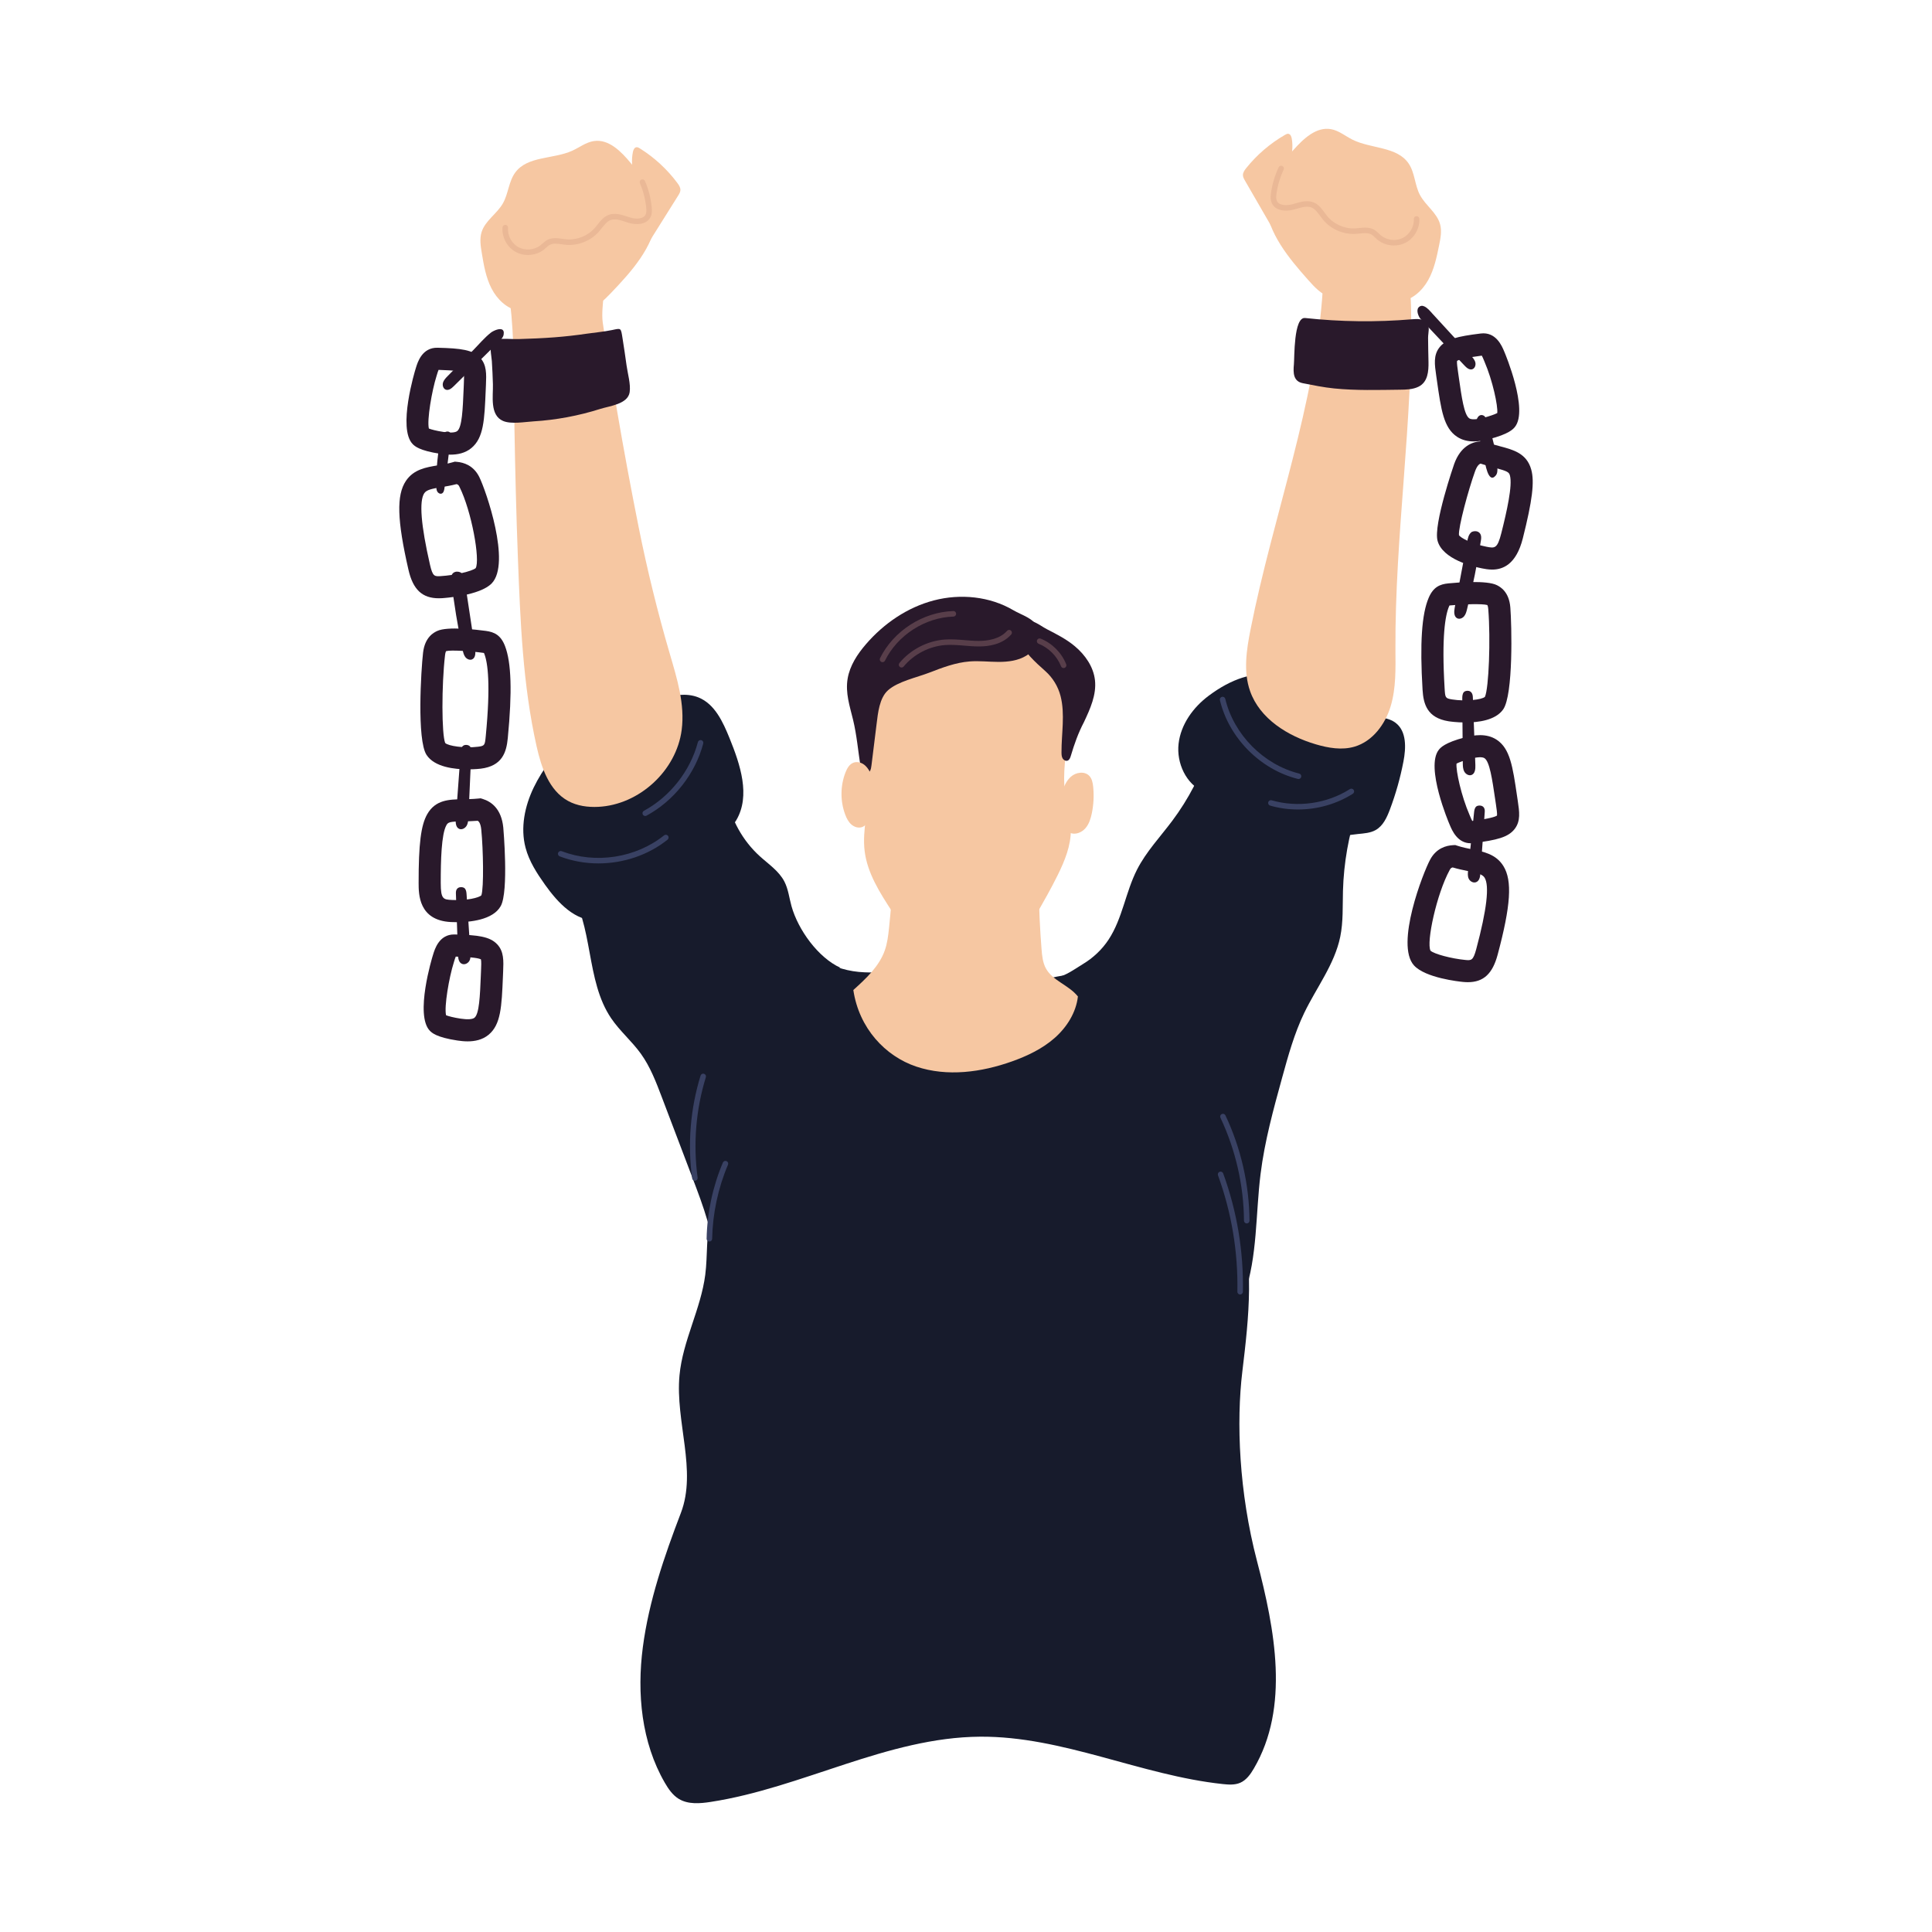 <svg xmlns="http://www.w3.org/2000/svg" width="300" height="300" viewBox="0 0 300 300" fill="none"><g clip-path="url(#clip0_1_3604)"><path d="M192.911 212.957C193.925 204.551 194.909 195.811 192.2 187.789C191.451 185.571 190.427 183.436 189.933 181.148C188.685 175.371 190.862 168.917 188.157 163.663C186.34 160.135 182.71 157.98 179.264 156.011C175.833 154.051 172.27 152.047 168.337 151.658C164.553 150.661 160.865 152.919 157.1 153.482C151.513 154.319 146.063 151.389 140.426 151.01C138.071 150.851 135.698 151.142 133.348 150.918C130.997 150.694 128.55 149.844 127.389 148.637C124.166 149.852 122.116 153.106 121.194 156.423C120.272 159.739 120.249 163.23 119.753 166.637C119.07 171.341 117.468 175.911 115.064 180.013C113.381 182.886 111.281 185.594 110.406 188.806C109.599 191.764 109.903 194.903 109.512 197.944C108.824 203.286 106.011 208.203 105.512 213.566C104.844 220.759 108.25 228.322 105.729 234.919C103.144 241.681 100.762 248.593 99.82 255.77C98.879 262.948 99.603 270.56 103.233 276.825C103.792 277.789 104.446 278.746 105.398 279.327C106.842 280.207 108.671 280.059 110.342 279.802C124.576 277.617 137.788 269.775 152.188 269.672C165.023 269.58 177.119 275.671 189.882 277.029C190.793 277.126 191.752 277.191 192.591 276.823C193.535 276.408 194.17 275.514 194.691 274.624C200.287 265.095 197.975 253.065 195.18 242.374C192.387 231.684 191.96 220.837 192.911 212.957L192.911 212.957Z" fill="#171B2C"></path><path d="M163.843 151.838C165.495 151.539 166.725 150.564 168.15 149.703C169.74 148.742 171.123 147.451 172.144 145.896C174.298 142.62 174.781 138.522 176.561 135.029C177.98 132.243 180.171 129.941 182.043 127.436C184.545 124.088 186.498 120.332 187.801 116.362C195.601 119.074 203.274 122.15 210.787 125.577C209.417 129.685 208.656 133.995 208.535 138.324C208.468 140.712 208.593 143.126 208.111 145.466C207.227 149.752 204.418 153.347 202.518 157.289C200.984 160.472 200.037 163.9 199.099 167.306C197.739 172.242 196.375 177.199 195.742 182.28C194.958 188.559 195.279 195.061 193.215 201.043C192.059 197.965 190.64 194.984 188.98 192.146C186.925 188.633 184.501 185.336 182.613 181.73C179.806 176.366 178.245 170.43 175.562 165.002C174.165 162.175 172.415 159.514 170.357 157.124C168.876 155.403 166.004 151.641 163.375 151.902C163.535 151.887 163.691 151.865 163.843 151.838Z" fill="#171B2C"></path><path d="M187.678 108.04C185.264 109.844 183.353 112.494 183.009 115.487C182.666 118.479 184.162 121.751 186.919 122.969C188.057 123.472 189.343 123.621 190.42 124.243C192.083 125.202 192.951 127.094 194.342 128.416C196.415 130.387 199.492 130.928 202.348 130.756C205.205 130.584 207.991 129.8 210.837 129.508C211.79 129.41 212.787 129.357 213.62 128.884C214.768 128.232 215.36 126.93 215.825 125.695C216.735 123.275 217.44 120.777 217.928 118.238C218.332 116.136 218.43 113.584 216.742 112.266C215.573 111.354 213.959 111.384 212.495 111.148C207.203 110.293 203.132 105.608 197.833 104.8C194.67 104.317 191.288 105.343 187.678 108.04Z" fill="#171B2C"></path><path d="M88.383 114.383C86.336 116.863 84.277 119.38 82.879 122.276C81.481 125.172 80.786 128.526 81.607 131.635C82.164 133.748 83.379 135.621 84.646 137.401C86.63 140.187 89.348 143.109 92.764 142.909C95.81 142.73 98.057 140.147 100.248 138.026C102.258 136.08 104.507 134.381 106.928 132.979C109.645 131.406 112.74 130.058 114.331 127.354C116.57 123.548 114.949 118.732 113.291 114.641C112.263 112.105 110.995 109.321 108.456 108.297C106.579 107.54 104.452 107.952 102.497 108.477C98.108 109.657 92.364 109.561 88.384 114.383L88.383 114.383Z" fill="#171B2C"></path><path d="M88.229 137.781C92.253 143.749 90.867 152.184 94.913 158.137C96.255 160.111 98.118 161.681 99.512 163.619C100.966 165.64 101.866 167.996 102.75 170.323C104.345 174.52 105.94 178.717 107.534 182.915C109.197 187.292 110.881 191.764 111.074 196.442C112.958 189.85 116.443 183.721 121.146 178.729C122.927 176.839 124.923 175.047 125.992 172.679C127.639 169.029 126.765 164.811 126.283 160.835C126.037 158.798 126.499 157.102 127.332 155.209C127.557 154.698 129.959 150.03 130.507 150.279C127.039 148.703 123.934 144.384 122.908 140.724C122.548 139.442 122.412 138.079 121.803 136.894C120.96 135.254 119.341 134.19 117.976 132.95C115.325 130.544 113.497 127.25 112.855 123.73C105.72 129.414 97.858 134.186 88.229 137.781H88.229Z" fill="#171B2C"></path><path d="M79.422 49.062C79.92 54.803 79.78 60.613 79.881 66.392C79.999 73.163 80.164 79.934 80.422 86.703C80.796 96.49 81.178 106.342 83.325 115.898C84.061 119.179 85.258 122.748 88.207 124.369C89.62 125.146 91.284 125.367 92.894 125.287C99.263 124.976 105.023 119.67 105.851 113.352C106.375 109.35 105.127 105.356 103.994 101.482C102.107 95.03 100.501 88.497 99.18 81.906C97.97 75.862 96.845 69.801 95.807 63.724C95.288 60.688 93.784 51.573 93.59 50.06C93.408 48.648 93.647 47.112 93.732 45.676C90.192 44.676 86.141 44.645 82.515 45.203C82.064 45.272 79.202 46.532 79.196 46.846C79.283 47.583 79.358 48.322 79.422 49.061V49.062Z" fill="#F6C7A2"></path><path d="M76.553 52.959C76.708 52.81 76.922 52.707 77.212 52.669C78.271 52.532 79.453 52.683 80.526 52.651C82.387 52.595 84.254 52.521 86.11 52.377C87.787 52.248 89.459 52.06 91.122 51.815C92.397 51.627 93.759 51.515 95.013 51.255C96.463 50.955 96.399 50.847 96.665 52.517C96.891 53.933 97.102 55.352 97.296 56.772C97.468 58.026 97.954 59.633 97.775 60.892C97.51 62.751 94.653 63.037 93.213 63.494C91.525 64.03 89.803 64.461 88.062 64.785C86.335 65.107 84.587 65.323 82.834 65.43C81.498 65.512 79.368 65.903 78.113 65.365C76.016 64.466 76.592 61.444 76.54 59.684C76.503 58.48 76.454 57.276 76.374 56.073C76.31 55.104 75.891 53.6 76.553 52.959Z" fill="#29192B"></path><path d="M197.68 35.599C196.227 33.083 194.774 30.568 193.32 28.052C193.168 27.788 193.011 27.509 193.003 27.204C192.992 26.792 193.253 26.426 193.512 26.103C195.178 24.025 197.236 22.262 199.546 20.935C199.704 20.844 199.877 20.753 200.057 20.778C200.391 20.824 200.537 21.22 200.591 21.553C200.99 23.98 200.072 26.584 198.239 28.226C199.161 29.319 199.929 30.544 200.511 31.85C200.79 32.476 201.03 33.139 201.028 33.825C201.026 34.511 200.742 35.229 200.164 35.599C199.587 35.97 198.706 35.872 197.68 35.599Z" fill="#F6C7A2"></path><path d="M196.498 31.629C196.915 36.238 200.1 40.062 203.176 43.521C204.168 44.636 205.252 45.803 206.7 46.165C208.197 46.54 209.761 45.972 211.304 45.997C213.355 46.03 215.338 47.111 217.371 46.836C219.263 46.581 220.836 45.162 221.767 43.497C222.698 41.831 223.091 39.928 223.47 38.059C223.687 36.995 223.903 35.884 223.621 34.835C223.137 33.034 221.345 31.905 220.478 30.255C219.673 28.724 219.706 26.824 218.735 25.393C216.924 22.726 212.901 23.124 210.013 21.687C208.908 21.138 207.921 20.288 206.708 20.061C204.393 19.629 202.375 21.559 200.813 23.32C198.919 25.456 196.145 27.727 196.498 31.629H196.498Z" fill="#F6C7A2"></path><path d="M200.245 25.224C199.398 26.294 198.772 27.54 198.418 28.858C198.137 29.904 198.147 31.256 199.084 31.8C200.172 32.431 201.547 31.449 202.784 31.679C204.669 32.029 205.061 34.771 206.778 35.625C208.308 36.387 210.161 35.334 211.838 35.663C213.38 35.965 214.585 37.401 216.156 37.446C217.22 37.478 218.207 36.836 218.884 36.016C220.453 34.117 220.583 31.274 219.535 29.046C218.486 26.817 216.415 25.18 214.129 24.261C211.843 23.34 209.345 23.075 206.881 23.037C205.066 23.009 202.518 22.351 200.246 25.223L200.245 25.224Z" fill="#F6C7A2"></path><path d="M216.457 38.119C215.51 38.119 214.561 37.796 213.842 37.181C213.731 37.087 213.625 36.985 213.52 36.884C213.327 36.698 213.145 36.524 212.943 36.41C212.441 36.127 211.796 36.192 211.113 36.263C210.893 36.285 210.674 36.308 210.459 36.32C208.561 36.423 206.629 35.571 205.423 34.099C205.27 33.913 205.125 33.714 204.981 33.516C204.584 32.971 204.209 32.457 203.675 32.231C202.995 31.944 202.201 32.172 201.361 32.413C201.183 32.464 201.005 32.515 200.83 32.56C199.554 32.89 198.029 32.709 197.493 31.556C197.253 31.041 197.289 30.481 197.364 29.952C197.557 28.573 197.957 27.236 198.551 25.976C198.651 25.762 198.907 25.67 199.122 25.77C199.336 25.871 199.428 26.127 199.327 26.341C198.77 27.523 198.396 28.779 198.213 30.072C198.158 30.47 198.126 30.881 198.272 31.194C198.597 31.896 199.714 31.963 200.614 31.73C200.782 31.686 200.953 31.637 201.125 31.588C202.027 31.329 203.05 31.036 204.009 31.441C204.763 31.759 205.227 32.395 205.675 33.011C205.81 33.196 205.944 33.382 206.087 33.556C207.123 34.819 208.781 35.548 210.413 35.463C210.614 35.452 210.819 35.431 211.025 35.41C211.775 35.332 212.625 35.244 213.366 35.663C213.662 35.83 213.892 36.051 214.115 36.265C214.208 36.355 214.302 36.445 214.4 36.529C215.317 37.314 216.714 37.492 217.798 36.96C218.881 36.429 219.597 35.217 219.537 34.013C219.526 33.776 219.708 33.575 219.945 33.563C220.181 33.554 220.383 33.734 220.395 33.971C220.471 35.507 219.558 37.053 218.176 37.73C217.643 37.991 217.05 38.119 216.457 38.119V38.119Z" fill="#EAB896"></path><path d="M205.408 44.836C204.295 62.852 197.688 80.029 194.184 97.737C193.556 100.913 193.039 104.275 194.117 107.328C195.629 111.613 199.965 114.297 204.326 115.58C206.275 116.154 208.375 116.515 210.325 115.943C213.144 115.115 215.111 112.45 215.951 109.635C216.79 106.82 216.7 103.826 216.683 100.888C216.583 83.07 219.458 65.321 219.101 47.507C219.08 46.462 219.031 45.359 218.468 44.478C217.821 43.466 216.63 42.956 215.484 42.592C212.466 41.634 208.841 41.41 205.408 44.835L205.408 44.836Z" fill="#F6C7A2"></path><path d="M202.659 49.38C208.169 49.978 213.737 50.044 219.26 49.577C220.056 49.51 220.978 49.478 221.512 50.071C222.104 50.728 221.752 51.65 221.752 52.44C221.753 53.697 221.795 54.957 221.816 56.214C221.84 57.642 221.722 59.322 220.279 60.041C219.398 60.48 218.375 60.501 217.391 60.512C213.963 60.553 210.577 60.656 207.17 60.317C205.533 60.154 203.911 59.815 202.306 59.505C200.841 59.222 200.784 57.948 200.916 56.578C201.017 55.539 200.863 49.188 202.659 49.38Z" fill="#29192B"></path><path d="M77.011 51.238C76.682 51.357 76.37 51.533 76.199 51.67C75.177 52.487 74.344 53.498 73.429 54.425C72.124 55.748 70.82 57.07 69.515 58.393C69.213 58.7 68.899 59.025 68.784 59.44C68.669 59.855 68.835 60.381 69.245 60.514C69.686 60.657 70.118 60.305 70.448 59.98C72.801 57.657 75.154 55.334 77.507 53.011C77.813 52.709 78.133 52.379 78.206 51.956C78.37 50.995 77.658 51.004 77.011 51.238Z" fill="#29192B"></path><path d="M69.949 70.598C69.372 70.598 68.823 70.535 68.349 70.464C65.098 69.978 64.372 69.249 64.099 68.974C61.682 66.547 64.483 57.438 64.512 57.347L64.578 57.131C64.841 56.258 65.539 53.952 67.927 53.997C71.586 54.083 73.41 54.325 74.542 55.534C75.59 56.653 75.528 58.095 75.457 59.764L75.422 60.573C75.23 65.2 75.113 67.993 73.194 69.576C72.224 70.376 71.037 70.598 69.949 70.598ZM66.596 66.543C66.962 66.689 67.764 66.907 68.858 67.07C69.938 67.233 70.701 67.182 71.008 66.929C71.746 66.32 71.859 63.591 71.991 60.43L72.025 59.617C72.052 58.995 72.088 58.156 72.01 57.868C71.726 57.704 70.799 57.508 68.102 57.434C68.014 57.631 67.922 57.936 67.866 58.122L67.785 58.384C67.063 60.663 66.274 65.241 66.596 66.543Z" fill="#29192B"></path><path d="M72.619 161.703C72.042 161.703 71.494 161.64 71.02 161.569C67.767 161.082 67.042 160.352 66.768 160.078C64.352 157.651 67.154 148.543 67.182 148.452L67.249 148.236C67.508 147.374 68.195 145.101 70.513 145.101L70.597 145.101C74.257 145.188 76.08 145.43 77.212 146.639C78.26 147.758 78.198 149.199 78.127 150.869L78.093 151.678C77.9 156.304 77.783 159.097 75.864 160.681C74.894 161.481 73.707 161.703 72.619 161.703ZM69.266 157.648C69.632 157.793 70.435 158.011 71.529 158.175C72.608 158.337 73.371 158.287 73.678 158.034C74.416 157.425 74.53 154.696 74.661 151.535L74.695 150.722C74.722 150.1 74.758 149.26 74.68 148.973C74.397 148.809 73.469 148.613 70.772 148.539C70.684 148.736 70.592 149.041 70.536 149.226L70.456 149.489C69.733 151.767 68.944 156.346 69.266 157.648Z" fill="#29192B"></path><path d="M68.399 67.648C68.037 70.27 67.675 72.906 67.748 75.552C67.755 75.817 67.77 76.093 67.899 76.325C68.027 76.557 68.305 76.728 68.558 76.648C68.875 76.549 68.969 76.154 69.012 75.825C69.353 73.195 69.68 70.563 69.995 67.929C70.017 67.746 70.039 67.557 69.989 67.38C69.867 66.941 69.26 66.728 68.399 67.648Z" fill="#29192B"></path><path d="M68.148 92.9C65.556 92.9 64.132 91.552 63.426 88.476C61.656 80.757 61.545 76.888 63.029 74.674C64.233 72.879 66.145 72.563 67.994 72.256C68.747 72.131 69.525 72.003 70.312 71.775L70.618 71.686L70.935 71.714C72.037 71.807 73.533 72.289 74.415 74.054C75.451 76.128 79.388 87.455 76.353 90.588C74.484 92.515 68.874 92.871 68.636 92.885C68.469 92.895 68.306 92.9 68.148 92.9ZM70.897 75.174C70.055 75.394 69.264 75.525 68.556 75.642C67.089 75.885 66.242 76.049 65.882 76.585C65.061 77.809 65.361 81.552 66.773 87.71C67.191 89.534 67.479 89.516 68.431 89.46C70.584 89.331 73.29 88.711 73.864 88.219C74.584 86.953 73.239 79.384 71.342 75.587C71.239 75.379 71.157 75.242 70.897 75.174Z" fill="#29192B"></path><path d="M70.065 90.062C70.487 93.709 71.081 97.336 71.842 100.927C71.924 101.313 72.014 101.713 72.253 102.027C72.493 102.341 72.927 102.544 73.293 102.395C73.855 102.166 73.86 101.384 73.769 100.785C73.247 97.335 72.725 93.885 72.202 90.435C72.123 89.915 72.025 89.356 71.65 88.987C71.274 88.618 69.89 88.545 70.065 90.062Z" fill="#29192B"></path><path d="M72.656 119.465C70.581 119.465 67.469 119.124 66.231 117.217C64.716 114.887 65.38 104.046 65.694 101.343C65.98 98.878 67.415 98.2 67.886 97.977C69.469 97.228 74.075 97.78 75.449 97.967C76.753 98.144 77.757 98.61 78.414 100.307C79.406 102.875 79.545 107.422 78.849 114.618C78.634 116.839 77.976 118.949 74.644 119.36C74.553 119.371 73.748 119.465 72.656 119.465H72.656ZM69.127 115.367C69.588 115.839 72.108 116.213 74.223 115.953C75.282 115.823 75.293 115.707 75.43 114.287C76.209 106.239 75.74 102.915 75.21 101.543C75.186 101.48 75.165 101.431 75.147 101.392C75.106 101.384 75.053 101.376 74.986 101.367C72.969 101.093 70.02 100.916 69.31 101.101L69.259 101.128C69.259 101.128 69.159 101.276 69.105 101.738C68.558 106.441 68.575 113.995 69.127 115.367Z" fill="#29192B"></path><path d="M71.546 116.621C71.288 120.136 71.029 123.651 70.771 127.166C70.728 127.745 70.769 128.471 71.301 128.705C71.72 128.888 72.226 128.614 72.457 128.219C72.688 127.824 72.714 127.347 72.735 126.89C72.882 123.581 73.029 120.272 73.177 116.962C73.193 116.596 73.2 116.198 72.981 115.904C72.762 115.611 71.639 115.358 71.546 116.621Z" fill="#29192B"></path><path d="M70.792 138.695C70.902 141.909 71.013 145.124 71.124 148.339C71.142 148.868 71.258 149.525 71.812 149.692C72.247 149.824 72.722 149.533 72.91 149.156C73.099 148.778 73.075 148.342 73.047 147.925C72.848 144.907 72.648 141.888 72.449 138.869C72.426 138.535 72.392 138.173 72.143 137.924C71.894 137.676 70.752 137.54 70.792 138.694L70.792 138.695Z" fill="#29192B"></path><path d="M70.922 143.197C70.551 143.197 70.239 143.187 70.01 143.175C65.008 142.917 65.005 138.848 65.004 137.11C64.998 131.048 65.359 128.155 66.336 126.433C67.624 124.164 69.774 124.134 71.853 124.106C72.576 124.096 73.395 124.084 74.291 123.996L74.638 123.962L74.971 124.065C76.26 124.467 77.858 125.563 78.15 128.499C78.16 128.596 79.019 138.419 77.755 140.691C76.536 142.883 72.904 143.197 70.922 143.197ZM74.191 127.45C73.334 127.518 72.579 127.528 71.901 127.537C69.835 127.566 69.584 127.667 69.323 128.127C68.532 129.52 68.434 133.658 68.438 137.107C68.44 139.657 68.845 139.678 70.187 139.747C72.456 139.868 74.366 139.404 74.748 139.022C75.149 137.836 75.035 131.871 74.733 128.839C74.643 127.93 74.404 127.594 74.191 127.45L74.191 127.45Z" fill="#29192B"></path><path d="M221.222 47.603C221.699 47.843 222.152 48.403 222.404 48.678C224.402 50.857 226.401 53.036 228.4 55.215C228.691 55.532 228.993 55.868 229.092 56.288C229.191 56.706 229.006 57.226 228.592 57.344C228.147 57.471 227.726 57.103 227.409 56.766C225.142 54.36 222.876 51.953 220.609 49.547C220.26 49.176 219.854 48.179 220.289 47.725C220.577 47.424 220.905 47.442 221.222 47.602L221.222 47.603Z" fill="#29192B"></path><path d="M228.856 68.542C227.975 68.542 227.057 68.361 226.236 67.811C224.169 66.427 223.775 63.659 223.122 59.074L223.008 58.273C222.77 56.62 222.564 55.191 223.496 53.973C224.502 52.658 226.292 52.234 229.925 51.785C232.294 51.493 233.22 53.728 233.569 54.57L233.657 54.779C233.694 54.867 237.389 63.652 235.226 66.306C234.982 66.607 234.332 67.405 231.145 68.213C230.493 68.379 229.691 68.542 228.856 68.542ZM226.248 56.044C226.199 56.338 226.318 57.169 226.407 57.785L226.522 58.591C226.968 61.723 227.353 64.428 228.148 64.96C228.479 65.181 229.243 65.155 230.3 64.887C231.368 64.616 232.143 64.321 232.494 64.14C232.616 63.048 231.785 59.11 230.503 56.137L230.396 55.883C230.322 55.705 230.2 55.41 230.093 55.223C227.417 55.565 226.514 55.852 226.248 56.044L226.248 56.044Z" fill="#29192B"></path><path d="M228.366 130.942C226.314 130.942 225.471 128.933 225.14 128.146L225.052 127.938C225.013 127.85 221.277 119.084 223.427 116.418C223.67 116.116 224.316 115.315 227.499 114.492C228.839 114.145 230.805 113.808 232.41 114.871C234.483 116.245 234.891 119.011 235.565 123.592L235.684 124.393C235.929 126.046 236.141 127.473 235.216 128.695C234.216 130.016 232.428 130.451 228.797 130.914C228.648 130.933 228.504 130.942 228.366 130.942L228.366 130.942ZM226.169 118.572C226.053 119.665 226.903 123.599 228.199 126.565L228.306 126.818C228.382 126.997 228.505 127.291 228.613 127.477C231.288 127.123 232.189 126.831 232.454 126.638C232.502 126.344 232.379 125.514 232.287 124.897L232.168 124.093C231.707 120.963 231.309 118.26 230.512 117.731C230.18 117.511 229.416 117.541 228.359 117.815C227.294 118.09 226.52 118.389 226.169 118.572Z" fill="#29192B"></path><path d="M230.913 65.385C231.713 67.654 232.38 70.216 232.511 72.628C232.535 73.049 232.529 73.512 232.26 73.836C231.057 75.282 230.57 71.669 230.467 71.219C230.057 69.432 229.653 67.644 229.255 65.855C229.096 65.14 229.644 64.092 230.437 64.566C230.614 64.673 230.774 64.99 230.913 65.385L230.913 65.385Z" fill="#29192B"></path><path d="M227.928 152.513C227.69 152.513 227.441 152.5 227.183 152.475C226.588 152.418 221.32 151.859 219.556 149.899C216.635 146.659 220.981 135.482 222.092 133.446C223.037 131.714 224.551 131.287 225.655 131.234L225.973 131.219L226.275 131.318C227.053 131.574 227.826 131.731 228.574 131.884C230.411 132.257 232.31 132.643 233.448 134.48C234.851 136.746 234.599 140.609 232.55 148.258C231.761 151.204 230.358 152.513 227.927 152.513L227.928 152.513ZM222.128 147.623C222.677 148.132 225.363 148.852 227.512 149.059C228.462 149.15 228.749 149.178 229.233 147.37C230.867 141.267 231.303 137.538 230.528 136.286C230.187 135.736 229.346 135.542 227.889 135.247C227.186 135.103 226.401 134.943 225.567 134.693C225.305 134.752 225.218 134.886 225.107 135.09C223.073 138.817 221.454 146.334 222.128 147.623Z" fill="#29192B"></path><path d="M229.972 83.812C229.418 87.44 228.693 91.043 227.801 94.604C227.706 94.987 227.601 95.384 227.35 95.689C227.099 95.994 226.659 96.181 226.299 96.019C225.746 95.77 225.768 94.989 225.881 94.393C226.528 90.964 227.176 87.535 227.823 84.106C227.921 83.59 228.038 83.034 228.427 82.679C228.816 82.325 230.203 82.302 229.972 83.812Z" fill="#29192B"></path><path d="M227.566 112.186C226.149 112.186 225.032 112.014 224.924 111.996C221.609 111.465 221.028 109.332 220.894 107.105C220.46 99.889 220.763 95.35 221.849 92.819C222.566 91.147 223.586 90.718 224.897 90.588C226.277 90.452 230.901 90.069 232.454 90.873C232.918 91.113 234.326 91.844 234.523 94.316C234.738 97.029 235.008 107.886 233.409 110.161C232.235 111.832 229.593 112.186 227.566 112.186ZM225.073 94.022C225.054 94.06 225.031 94.109 225.005 94.171C224.425 95.523 223.836 98.828 224.321 106.899C224.407 108.322 224.414 108.438 225.467 108.607C227.563 108.943 230.084 108.664 230.583 108.201C231.184 106.837 231.473 99.301 231.099 94.588C231.061 94.11 230.957 93.963 230.957 93.963L230.918 93.943C230.217 93.734 227.262 93.803 225.235 94.003C225.168 94.01 225.115 94.016 225.073 94.022H225.073Z" fill="#29192B"></path><path d="M228.703 108.248C228.833 111.77 228.964 115.293 229.094 118.815C229.116 119.395 229.05 120.119 228.509 120.333C228.083 120.501 227.588 120.208 227.372 119.805C227.155 119.403 227.146 118.925 227.142 118.467C227.115 115.155 227.088 111.843 227.061 108.53C227.058 108.164 227.066 107.765 227.295 107.479C227.525 107.194 228.656 106.983 228.703 108.248Z" fill="#29192B"></path><path d="M230.553 126.052C230.325 129.261 230.098 132.47 229.87 135.678C229.833 136.207 229.693 136.858 229.134 137.006C228.694 137.122 228.23 136.814 228.056 136.43C227.881 136.045 227.921 135.611 227.963 135.195C228.272 132.186 228.582 129.177 228.891 126.167C228.925 125.835 228.973 125.473 229.231 125.234C229.488 124.994 230.635 124.9 230.553 126.052Z" fill="#29192B"></path><path d="M231.699 88.445C231.083 88.445 230.533 88.337 230.131 88.258C228.705 87.979 223.994 86.842 223.223 83.967C222.55 81.456 225.773 72.137 225.806 72.044C226.805 69.269 228.621 68.594 229.969 68.518L230.317 68.498L230.646 68.615C231.493 68.918 232.285 69.129 232.984 69.314C234.994 69.848 237.072 70.399 237.769 72.913C238.298 74.82 237.944 77.715 236.463 83.593C235.433 87.683 233.334 88.445 231.699 88.445V88.445ZM226.547 83.093C226.788 83.523 228.543 84.45 230.793 84.891C232.112 85.15 232.511 85.229 233.133 82.756C233.976 79.411 234.887 75.373 234.459 73.829C234.318 73.32 234.099 73.162 232.103 72.631C231.447 72.457 230.717 72.263 229.903 71.99C229.66 72.078 229.347 72.345 229.038 73.205C228.004 76.082 226.436 81.87 226.547 83.093Z" fill="#29192B"></path><path d="M100.673 37.757C102.216 35.296 103.76 32.835 105.304 30.374C105.466 30.116 105.633 29.843 105.652 29.538C105.678 29.126 105.43 28.751 105.184 28.419C103.594 26.282 101.601 24.445 99.34 23.035C99.186 22.939 99.016 22.841 98.836 22.86C98.501 22.894 98.34 23.285 98.274 23.615C97.787 26.027 98.61 28.662 100.382 30.369C99.421 31.428 98.609 32.624 97.98 33.908C97.678 34.524 97.414 35.178 97.391 35.864C97.369 36.549 97.627 37.276 98.19 37.668C98.754 38.059 99.637 37.993 100.673 37.757Z" fill="#F6C7A2"></path><path d="M101.998 33.833C101.414 38.424 98.092 42.13 94.892 45.475C93.861 46.553 92.734 47.68 91.274 47.989C89.765 48.309 88.223 47.686 86.679 47.655C84.629 47.614 82.608 48.621 80.587 48.273C78.705 47.949 77.184 46.474 76.314 44.776C75.444 43.078 75.121 41.161 74.809 39.279C74.632 38.208 74.457 37.09 74.776 36.053C75.325 34.27 77.157 33.208 78.084 31.589C78.944 30.089 78.98 28.188 80.003 26.794C81.909 24.194 85.915 24.738 88.853 23.407C89.977 22.898 90.994 22.085 92.215 21.903C94.544 21.555 96.491 23.556 97.988 25.373C99.803 27.576 102.493 29.946 101.998 33.833Z" fill="#F6C7A2"></path><path d="M98.486 27.296C99.294 28.397 99.874 29.664 100.179 30.994C100.423 32.05 100.364 33.4 99.408 33.91C98.297 34.501 96.96 33.47 95.715 33.655C93.818 33.937 93.326 36.662 91.579 37.454C90.023 38.159 88.21 37.04 86.522 37.307C84.969 37.553 83.713 38.944 82.142 38.933C81.078 38.926 80.114 38.249 79.467 37.405C77.968 35.45 77.942 32.604 79.072 30.415C80.2 28.226 82.329 26.666 84.647 25.829C86.965 24.993 89.471 24.819 91.935 24.869C93.749 24.907 96.319 24.343 98.486 27.296Z" fill="#F6C7A2"></path><path d="M81.969 39.597C81.324 39.597 80.681 39.448 80.114 39.144C78.757 38.417 77.901 36.839 78.032 35.306C78.052 35.069 78.261 34.898 78.496 34.915C78.733 34.935 78.908 35.143 78.888 35.379C78.784 36.581 79.455 37.818 80.519 38.388C81.583 38.957 82.985 38.831 83.929 38.081C84.031 38 84.128 37.913 84.225 37.827C84.455 37.621 84.693 37.408 84.995 37.252C85.75 36.86 86.596 36.979 87.343 37.084C87.548 37.112 87.752 37.141 87.953 37.159C89.58 37.306 91.264 36.635 92.345 35.41C92.494 35.242 92.636 35.061 92.777 34.881C93.248 34.282 93.734 33.663 94.499 33.372C95.472 33.002 96.484 33.332 97.376 33.624C97.546 33.679 97.715 33.734 97.882 33.784C98.773 34.05 99.891 34.023 100.242 33.334C100.399 33.026 100.382 32.614 100.341 32.214C100.206 30.915 99.877 29.647 99.364 28.446C99.27 28.228 99.371 27.976 99.59 27.883C99.807 27.79 100.059 27.89 100.153 28.108C100.701 29.389 101.051 30.741 101.195 32.126C101.25 32.656 101.265 33.217 101.007 33.724C100.43 34.856 98.899 34.983 97.636 34.606C97.462 34.554 97.287 34.497 97.11 34.44C96.279 34.168 95.494 33.913 94.805 34.174C94.262 34.38 93.869 34.881 93.453 35.411C93.301 35.604 93.149 35.797 92.99 35.978C91.731 37.404 89.772 38.182 87.877 38.013C87.662 37.994 87.444 37.964 87.224 37.933C86.544 37.837 85.903 37.748 85.391 38.013C85.185 38.12 84.996 38.288 84.798 38.466C84.688 38.563 84.579 38.661 84.465 38.752C83.764 39.309 82.865 39.596 81.969 39.596L81.969 39.597Z" fill="#EAB896"></path><path d="M132.505 153.731C134.475 151.951 136.52 150.062 137.397 147.557C137.782 146.458 137.921 145.29 138.044 144.133C138.605 138.834 138.87 133.504 139.04 128.612C146.505 129.217 154.014 129.282 161.479 128.945C161.158 135.09 161.242 141.256 161.731 147.39C161.813 148.427 161.918 149.499 162.424 150.408C163.485 152.31 165.934 152.938 167.378 154.73C167.094 157.236 165.654 159.514 163.76 161.18C161.866 162.847 159.544 163.955 157.167 164.805C152.398 166.51 147.079 167.23 142.276 165.619C137.474 164.007 133.387 159.673 132.505 153.731Z" fill="#F6C7A2"></path><path d="M134.985 109.136C133.272 113.174 134.974 117.771 134.939 122.156C134.912 125.512 133.85 128.847 134.264 132.176C134.689 135.589 136.614 138.604 138.489 141.488C139.836 143.561 141.266 145.712 143.42 146.924C145.758 148.241 148.591 148.248 151.271 148.097C153.347 147.979 155.516 147.754 157.248 146.606C158.888 145.519 159.92 143.746 160.894 142.037C162.046 140.015 163.2 137.992 164.23 135.906C165.33 133.679 166.308 131.299 166.279 128.816C166.258 126.862 165.614 124.972 165.367 123.034C164.991 120.09 165.533 117.119 165.8 114.164C166.065 111.208 166.019 108.08 164.592 105.478C163.275 103.076 160.885 101.381 158.29 100.499C155.696 99.618 152.901 99.486 150.166 99.654C146.954 99.85 143.718 100.468 140.865 101.956C138.013 103.445 136.276 106.09 134.985 109.136Z" fill="#F6C7A2"></path><path d="M161.556 97.106C161.91 97.322 162.246 97.54 162.552 97.697C164.071 98.48 165.584 99.243 166.902 100.348C168.504 101.69 169.79 103.532 170.025 105.608C170.281 107.873 169.285 110.071 168.314 112.132C167.412 113.854 166.835 115.503 166.274 117.378C166.187 117.67 166.066 118 165.781 118.108C165.481 118.221 165.136 118.013 164.986 117.73C164.836 117.446 164.831 117.111 164.83 116.791C164.819 113.933 165.404 110.881 164.682 108.08C164.301 106.599 163.471 105.237 162.329 104.218C160.725 102.787 158.926 101.183 158.098 99.136C157.756 98.291 157.876 97.185 158.617 96.655C159.557 95.982 160.617 96.534 161.556 97.106Z" fill="#29192B"></path><path d="M161.162 97.52C160.557 95.997 158.684 95.54 157.358 94.758C153.693 92.598 149.133 92.155 145.017 93.229C140.9 94.303 137.231 96.818 134.456 100.042C133.127 101.586 131.962 103.361 131.622 105.369C131.246 107.597 131.949 109.645 132.463 111.763C133.043 114.148 133.252 116.69 133.64 119.114C133.707 119.533 133.841 120.031 134.247 120.15C134.559 120.24 134.897 120.039 135.068 119.763C135.24 119.487 135.284 119.153 135.324 118.831C135.589 116.683 135.855 114.536 136.121 112.388C136.326 110.727 136.552 108.371 137.902 107.175C139.444 105.809 142.371 105.193 144.273 104.459C146.309 103.673 148.38 102.878 150.557 102.709C152.048 102.593 153.545 102.774 155.041 102.779C156.537 102.784 158.088 102.594 159.363 101.811C160.638 101.029 161.566 99.537 161.313 98.064C161.28 97.868 161.229 97.688 161.162 97.52H161.162Z" fill="#29192B"></path><path d="M164.779 123.357C165.121 122.359 165.492 121.315 166.279 120.613C167.066 119.91 168.406 119.708 169.137 120.468C169.563 120.911 169.686 121.559 169.748 122.17C169.889 123.551 169.816 124.954 169.533 126.313C169.362 127.134 169.101 127.966 168.552 128.6C168.002 129.233 167.107 129.627 166.305 129.38C165.349 129.086 164.844 128.026 164.704 127.035C164.565 126.045 164.238 124.934 164.779 123.356V123.357Z" fill="#F6C7A2"></path><path d="M135.63 122.94C135.751 121.908 135.564 120.842 135.1 119.912C134.854 119.42 134.523 118.957 134.063 118.655C133.604 118.353 133.001 118.235 132.492 118.441C131.887 118.686 131.535 119.314 131.296 119.921C130.476 122.005 130.458 124.392 131.244 126.49C131.458 127.062 131.742 127.629 132.204 128.03C132.665 128.431 133.336 128.637 133.906 128.414C134.57 128.155 134.909 127.425 135.125 126.746C135.604 125.24 135.546 123.663 135.63 122.939L135.63 122.94Z" fill="#F6C7A2"></path><path d="M201.637 120.965C201.637 120.965 201.567 120.961 201.532 120.952C195.69 119.491 190.825 114.575 189.426 108.721C189.371 108.49 189.514 108.259 189.744 108.204C189.975 108.149 190.206 108.291 190.261 108.521C191.587 114.073 196.201 118.734 201.74 120.12C201.97 120.177 202.11 120.411 202.052 120.64C202.003 120.835 201.828 120.965 201.637 120.965V120.965Z" fill="#394163"></path><path d="M201.545 125.697C200.086 125.697 198.628 125.499 197.226 125.093C196.998 125.028 196.867 124.79 196.933 124.562C196.998 124.335 197.237 124.203 197.464 124.269C201.512 125.439 206.052 124.789 209.609 122.53C209.809 122.403 210.074 122.462 210.202 122.662C210.328 122.862 210.269 123.127 210.069 123.254C207.54 124.86 204.54 125.697 201.545 125.697Z" fill="#394163"></path><path d="M100.193 126.705C100.04 126.705 99.893 126.624 99.815 126.481C99.702 126.272 99.779 126.012 99.988 125.899C104.056 123.693 107.19 119.707 108.37 115.234C108.43 115.005 108.666 114.869 108.895 114.928C109.124 114.989 109.261 115.223 109.2 115.452C107.961 120.15 104.67 124.337 100.397 126.653C100.333 126.688 100.262 126.705 100.193 126.705Z" fill="#394163"></path><path d="M92.926 134.069C90.879 134.069 88.833 133.711 86.912 132.974C86.69 132.888 86.58 132.64 86.665 132.419C86.75 132.199 86.998 132.089 87.219 132.173C92.477 134.19 98.72 133.225 103.122 129.714C103.308 129.566 103.578 129.598 103.726 129.782C103.874 129.967 103.843 130.238 103.658 130.385C100.631 132.799 96.777 134.069 92.926 134.069L92.926 134.069Z" fill="#394163"></path><path d="M107.904 183.351C107.692 183.351 107.508 183.196 107.479 182.981C106.747 177.666 107.198 172.146 108.785 167.02C108.855 166.793 109.095 166.667 109.321 166.736C109.548 166.806 109.675 167.047 109.605 167.272C108.056 172.281 107.614 177.672 108.329 182.864C108.362 183.099 108.197 183.315 107.962 183.348L107.903 183.352L107.904 183.351Z" fill="#394163"></path><path d="M110.148 192.784C109.912 192.782 109.719 192.583 109.723 192.346C109.801 188.318 110.675 184.229 112.251 180.522C112.344 180.304 112.596 180.201 112.814 180.295C113.032 180.387 113.134 180.639 113.041 180.857C111.508 184.465 110.657 188.444 110.582 192.363C110.577 192.597 110.381 192.786 110.148 192.784Z" fill="#394163"></path><path d="M193.596 189.975C193.36 189.976 193.167 189.785 193.165 189.549C193.124 184.055 191.86 178.526 189.509 173.56C189.408 173.346 189.499 173.09 189.714 172.989C189.928 172.887 190.184 172.979 190.285 173.193C192.689 178.271 193.981 183.925 194.024 189.542C194.026 189.78 193.833 189.974 193.596 189.975Z" fill="#394163"></path><path d="M192.563 201.013C192.326 201.011 192.133 200.813 192.138 200.576C192.255 194.395 191.243 188.314 189.13 182.502C189.05 182.28 189.164 182.033 189.387 181.953C189.609 181.872 189.856 181.986 189.938 182.209C192.086 188.12 193.115 194.305 192.996 200.592C192.992 200.827 192.797 201.015 192.563 201.013Z" fill="#394163"></path><path d="M139.993 103.651C139.896 103.651 139.8 103.619 139.72 103.553C139.537 103.403 139.511 103.132 139.662 102.949C141.382 100.864 144.019 99.502 146.715 99.305C147.755 99.23 148.794 99.316 149.8 99.4C150.507 99.459 151.238 99.52 151.949 99.521C153.351 99.519 155.236 99.255 156.377 97.955C156.533 97.776 156.804 97.758 156.982 97.915C157.16 98.071 157.178 98.342 157.022 98.52C155.67 100.062 153.522 100.401 151.948 100.379C151.201 100.378 150.452 100.315 149.728 100.255C148.711 100.17 147.75 100.089 146.778 100.161C144.311 100.341 141.898 101.587 140.324 103.495C140.239 103.598 140.116 103.651 139.993 103.651Z" fill="#583E4A"></path><path d="M137.036 102.82C136.973 102.82 136.908 102.806 136.847 102.776C136.635 102.672 136.547 102.414 136.652 102.202C138.738 97.97 143.309 95.029 148.027 94.884C148.265 94.865 148.462 95.063 148.469 95.3C148.477 95.537 148.29 95.734 148.053 95.742C143.644 95.877 139.372 98.625 137.422 102.581C137.347 102.732 137.195 102.82 137.037 102.82H137.036Z" fill="#583E4A"></path><path d="M165.16 103.738C164.988 103.738 164.826 103.635 164.76 103.466C164.144 101.896 162.839 100.585 161.272 99.96C161.051 99.872 160.944 99.623 161.032 99.402C161.12 99.182 161.37 99.075 161.59 99.163C163.374 99.875 164.857 101.366 165.559 103.152C165.646 103.373 165.537 103.622 165.317 103.708C165.265 103.728 165.212 103.738 165.16 103.738L165.16 103.738Z" fill="#583E4A"></path></g><defs><clipPath id="clip0_1_3604"><rect width="176" height="260" fill="white" transform="translate(62 20)"></rect></clipPath></defs></svg>